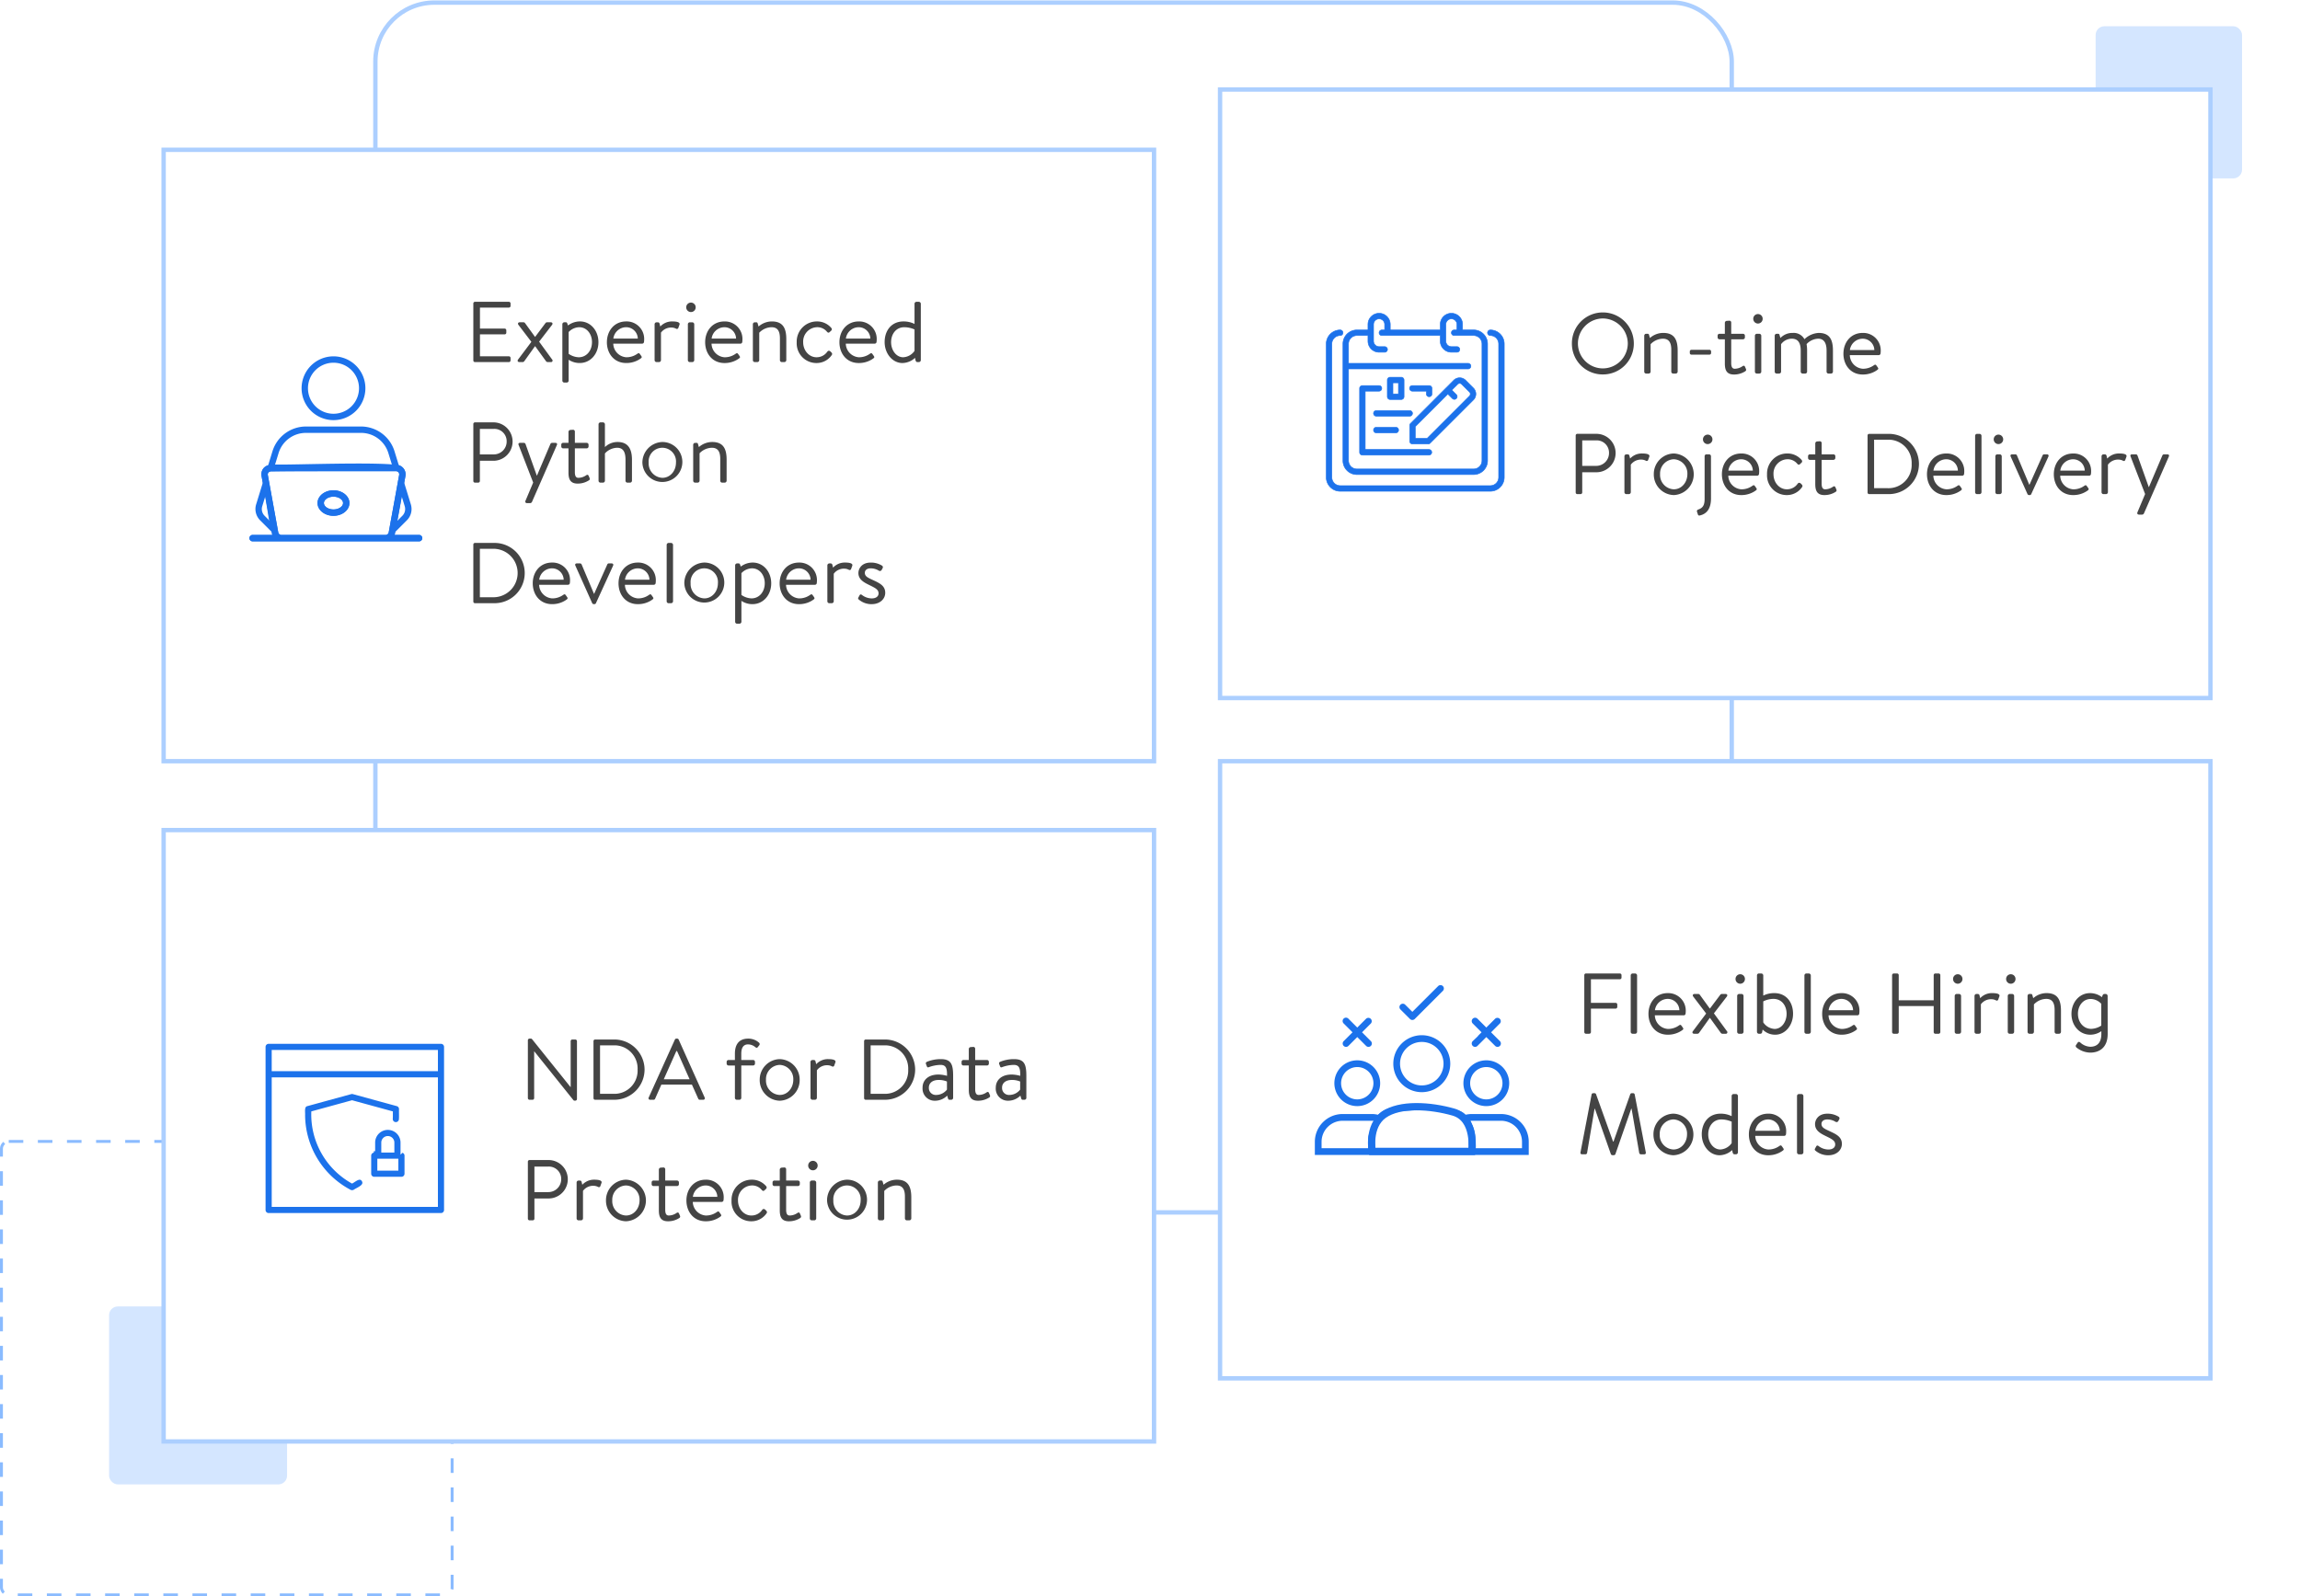 <?xml version="1.0" encoding="utf-8"?><svg xmlns="http://www.w3.org/2000/svg" xmlns:xlink="http://www.w3.org/1999/xlink" width="789.905" height="548.313" viewBox="0 0 789.905 548.313"><defs><filter id="a" x="388.264" y="230.704" width="401.641" height="273.472" filterUnits="userSpaceOnUse"><feOffset dy="3" input="SourceAlpha"/><feGaussianBlur stdDeviation="10" result="b"/><feFlood flood-opacity="0.02"/><feComposite operator="in" in2="b"/><feComposite in="SourceGraphic"/></filter><filter id="c" x="25.447" y="254.366" width="401.641" height="271.5" filterUnits="userSpaceOnUse"><feOffset dy="3" input="SourceAlpha"/><feGaussianBlur stdDeviation="10" result="d"/><feFlood flood-opacity="0.02"/><feComposite operator="in" in2="d"/><feComposite in="SourceGraphic"/></filter><filter id="e" x="25.447" y="20.704" width="401.641" height="271.5" filterUnits="userSpaceOnUse"><feOffset dy="3" input="SourceAlpha"/><feGaussianBlur stdDeviation="10" result="f"/><feFlood flood-opacity="0.02"/><feComposite operator="in" in2="f"/><feComposite in="SourceGraphic"/></filter><filter id="g" x="388.264" y="0" width="401.641" height="270.514" filterUnits="userSpaceOnUse"><feOffset dy="3" input="SourceAlpha"/><feGaussianBlur stdDeviation="10" result="h"/><feFlood flood-opacity="0.02"/><feComposite operator="in" in2="h"/><feComposite in="SourceGraphic"/></filter></defs><g transform="translate(0 0.144)"><g transform="translate(0 391.408)"><rect width="61.127" height="61.127" rx="3" transform="translate(37.465 57.183)" fill="#d4e6ff"/><g fill="none" stroke="#8abbff" stroke-width="1" stroke-dasharray="5"><rect width="155.775" height="156.761" rx="3" stroke="none"/><rect x="0.5" y="0.5" width="154.775" height="155.761" rx="2.5" fill="none"/></g></g><g transform="translate(128.169)" fill="none" stroke="#accfff" stroke-width="1.5"><rect width="467.324" height="417.042" rx="21" stroke="none"/><rect x="0.75" y="0.75" width="465.824" height="415.542" rx="20.25" fill="none"/></g><rect width="50.282" height="52.254" rx="3" transform="translate(719.718 8.873)" fill="#d4e6ff"/><g transform="translate(419.014 258.31)"><g transform="matrix(1, 0, 0, 1, -419.01, -258.45)" filter="url(#a)"><rect width="340.141" height="211.972" transform="translate(419.01 258.45)" fill="#fff" stroke="#accfff" stroke-width="1.5"/></g><g transform="translate(31.553 75.915)"><path d="M2.861-.858A.562.562,0,0,0,3.423-.3H4.577a.582.582,0,0,0,.562-.562v-8.07h8.489a.582.582,0,0,0,.562-.562v-.858a.582.582,0,0,0-.562-.562H5.139v-8.1h9.938a.562.562,0,0,0,.562-.562v-.858a.562.562,0,0,0-.163-.4.562.562,0,0,0-.4-.166H3.423a.562.562,0,0,0-.562.562ZM18.8-.946a.657.657,0,0,0,.651.651h.887a.677.677,0,0,0,.651-.651v-19.4A.7.7,0,0,0,20.341-21h-.887a.677.677,0,0,0-.651.651Zm6.1-6.182c0,3.9,2.485,7.158,6.625,7.158a8.4,8.4,0,0,0,5-1.568c.5-.385.385-.532.118-.946l-.355-.5c-.355-.532-.562-.414-1.035-.089a6.347,6.347,0,0,1-3.7,1.124,4.81,4.81,0,0,1-4.466-4.673h9.938a.638.638,0,0,0,.621-.592,7.793,7.793,0,0,0,.059-.828,6.006,6.006,0,0,0-1.745-4.445,6.006,6.006,0,0,0-4.436-1.767C27.381-14.256,24.9-10.973,24.9-7.128ZM27.115-8.37a4.472,4.472,0,0,1,4.407-3.9,4,4,0,0,1,3.993,3.9ZM40.6-.3h1.124a.719.719,0,0,0,.532-.266l3.7-5.176h.059l3.726,5.15a.749.749,0,0,0,.532.3H51.4a.521.521,0,0,0,.546-.281.521.521,0,0,0-.1-.606L47.375-7.306l4.437-5.768c.325-.444.118-.887-.444-.887H50.1a.671.671,0,0,0-.532.266L46.015-8.962h-.059l-3.431-4.732a.629.629,0,0,0-.532-.266H40.72c-.562,0-.769.444-.444.887l4.437,5.827L40.158-1.183C39.833-.769,40.01-.3,40.6-.3ZM56.4-17.48a1.616,1.616,0,0,0,1.627-1.6,1.611,1.611,0,0,0-.461-1.174,1.611,1.611,0,0,0-1.166-.482,1.6,1.6,0,0,0-1.149.491,1.6,1.6,0,0,0-.449,1.166,1.61,1.61,0,0,0,1.6,1.6ZM55.361-.946a.657.657,0,0,0,.651.651H56.9a.677.677,0,0,0,.651-.651V-13.31a.7.7,0,0,0-.651-.651h-.887a.677.677,0,0,0-.651.651Zm6.8,0a.657.657,0,0,0,.651.651h.532a.607.607,0,0,0,.592-.562l.177-.887A5.979,5.979,0,0,0,68.434.03c3.49,0,6.123-3.283,6.123-7.187,0-3.993-2.366-7.1-6.448-7.1a8.282,8.282,0,0,0-3.786.858V-20.35a.7.7,0,0,0-.651-.65h-.887a.651.651,0,0,0-.621.651ZM64.323-4.2v-7.217a8.029,8.029,0,0,1,3.461-.858c2.987,0,4.555,2.425,4.555,5.146,0,2.662-1.656,5.176-4.141,5.176A5.037,5.037,0,0,1,64.323-4.2ZM78.461-.946a.657.657,0,0,0,.651.651H80a.677.677,0,0,0,.651-.651v-19.4A.7.7,0,0,0,80-21h-.887a.677.677,0,0,0-.651.651Zm6.093-6.182c0,3.9,2.484,7.158,6.625,7.158a8.4,8.4,0,0,0,5-1.568c.5-.385.385-.532.118-.946l-.355-.5c-.355-.532-.562-.414-1.035-.089a6.347,6.347,0,0,1-3.7,1.124,4.81,4.81,0,0,1-4.466-4.673h9.938a.638.638,0,0,0,.621-.592,7.8,7.8,0,0,0,.059-.828,6.006,6.006,0,0,0-1.745-4.445,6.006,6.006,0,0,0-4.436-1.767c-4.139,0-6.624,3.281-6.624,7.126ZM86.772-8.37a4.472,4.472,0,0,1,4.407-3.9,4,4,0,0,1,3.993,3.9Zm21.8,7.513a.582.582,0,0,0,.562.562h1.154a.562.562,0,0,0,.562-.562V-9.82h12.008V-.858a.562.562,0,0,0,.562.562h1.154a.582.582,0,0,0,.562-.562v-19.58a.582.582,0,0,0-.562-.562H123.42a.562.562,0,0,0-.562.562V-11.8h-12.01v-8.637a.562.562,0,0,0-.562-.562h-1.154a.582.582,0,0,0-.562.562ZM131.109-17.48a1.616,1.616,0,0,0,1.627-1.6,1.611,1.611,0,0,0-.461-1.174,1.611,1.611,0,0,0-1.166-.482,1.6,1.6,0,0,0-1.149.491,1.6,1.6,0,0,0-.449,1.166,1.61,1.61,0,0,0,1.6,1.6ZM130.074-.946a.657.657,0,0,0,.651.651h.887a.677.677,0,0,0,.651-.651V-13.31a.7.7,0,0,0-.651-.651h-.887a.677.677,0,0,0-.651.651Zm6.8,0a.657.657,0,0,0,.651.651h.887a.677.677,0,0,0,.651-.651v-9.465a4.317,4.317,0,0,1,3.7-1.745,3.439,3.439,0,0,1,1.479.385.518.518,0,0,0,.487.051.518.518,0,0,0,.312-.377l.385-1.065c.325-.946-1.361-1.094-2.4-1.094a5.439,5.439,0,0,0-4.2,1.745l-.237-.976A.592.592,0,0,0,138-13.96h-.473a.677.677,0,0,0-.651.651ZM149.329-17.48a1.616,1.616,0,0,0,1.627-1.6,1.611,1.611,0,0,0-.461-1.174,1.611,1.611,0,0,0-1.166-.482,1.6,1.6,0,0,0-1.149.491,1.6,1.6,0,0,0-.449,1.166,1.61,1.61,0,0,0,1.6,1.6ZM148.293-.946a.657.657,0,0,0,.651.651h.887a.677.677,0,0,0,.651-.651V-13.31a.7.7,0,0,0-.651-.651h-.887a.677.677,0,0,0-.651.651Zm6.8,0a.657.657,0,0,0,.651.651h.887a.677.677,0,0,0,.651-.651v-9.435a5.979,5.979,0,0,1,4.2-1.893c2.011,0,2.9,1.213,2.9,3.815V-.946a.657.657,0,0,0,.651.651h.887a.677.677,0,0,0,.651-.651V-8.163c0-3.52-.976-6.093-4.939-6.093a6.9,6.9,0,0,0-4.584,1.745l-.3-1.035a.471.471,0,0,0-.179-.319.471.471,0,0,0-.353-.1h-.473a.677.677,0,0,0-.651.651Zm17.3-6.211c0-2.662,1.686-5.087,4.407-5.087a5.085,5.085,0,0,1,3.608,1.656V-3.1a6.652,6.652,0,0,1-3.461,1.124c-2.6,0-4.547-2.219-4.547-5.177Zm10.2-6.152a.7.7,0,0,0-.68-.651H181.5c-.355,0-.5.207-.651.473l-.207.621a6.757,6.757,0,0,0-4.082-1.39c-3.727,0-6.389,3.224-6.389,7.128,0,3.993,2.721,7.158,6.477,7.158a6.606,6.606,0,0,0,3.786-1.213v.976c0,3.194-1.656,4.377-3.815,4.377A5.423,5.423,0,0,1,173.2,2.721c-.325-.3-.68-.3-.887.03l-.592.858a.651.651,0,0,0,.148.8,7.721,7.721,0,0,0,4.762,1.775c3.106,0,5.975-1.715,5.975-6.389ZM1.56,40.4c-.089.414.089.71.532.71H3.275a.576.576,0,0,0,.532-.414l2.574-15.23H6.5L12,41.083a.6.6,0,0,0,.5.325h.532a.6.6,0,0,0,.5-.325l5.442-15.617H19.1L21.732,40.7a.607.607,0,0,0,.532.414h1.183c.444,0,.621-.3.532-.71L20.164,20.527a.568.568,0,0,0-.532-.414h-.473a.564.564,0,0,0-.5.325l-5.768,16.3H12.74l-5.856-16.3a.564.564,0,0,0-.5-.325H5.908a.568.568,0,0,0-.532.414Zm25.052-6.152a7.075,7.075,0,0,0,6.862,7.187,7.149,7.149,0,0,0,0-14.286,7.035,7.035,0,0,0-6.862,7.1Zm2.159,0a4.89,4.89,0,0,1,4.7-5.117,4.866,4.866,0,0,1,4.673,5.117c0,2.839-1.982,5.206-4.673,5.206a4.93,4.93,0,0,1-4.7-5.206Zm14.434,0c0,3.9,2.662,7.187,6.123,7.187a6.587,6.587,0,0,0,4.318-1.775l.177.887c.118.325.3.562.592.562h.532a.682.682,0,0,0,.68-.651v-19.4a.7.7,0,0,0-.68-.651h-.828a.677.677,0,0,0-.651.651V28.01a8.432,8.432,0,0,0-3.786-.858c-4.111,0-6.482,3.106-6.482,7.1Zm2.218.03c0-2.721,1.627-5.146,4.555-5.146a8.983,8.983,0,0,1,3.49.769v7.365a5.048,5.048,0,0,1-3.875,2.189c-2.484,0-4.17-2.513-4.17-5.175Zm13.961,0c0,3.9,2.485,7.158,6.625,7.158a8.4,8.4,0,0,0,5-1.568c.5-.385.385-.532.118-.946l-.355-.5c-.355-.532-.562-.414-1.035-.089a6.347,6.347,0,0,1-3.7,1.124,4.81,4.81,0,0,1-4.466-4.673H71.51a.638.638,0,0,0,.621-.592,7.793,7.793,0,0,0,.059-.828,6.006,6.006,0,0,0-6.182-6.211c-4.14,0-6.624,3.282-6.624,7.127Zm2.216-1.24a4.472,4.472,0,0,1,4.407-3.9A4,4,0,0,1,70,33.038Zm14.315,7.424a.657.657,0,0,0,.651.651h.887a.677.677,0,0,0,.651-.651v-19.4a.7.7,0,0,0-.651-.651h-.887a.677.677,0,0,0-.651.651Zm10.766.976c2.78,0,4.644-1.745,4.644-3.9,0-2.485-2.041-3.372-4.407-4.466-1.656-.769-2.6-1.213-2.6-2.425,0-.651.5-1.508,2.011-1.508a5.386,5.386,0,0,1,2.81.8.665.665,0,0,0,.946-.237l.3-.562a.65.65,0,0,0-.148-.917,7.177,7.177,0,0,0-3.9-1.065c-3.165,0-4.23,2.159-4.23,3.579,0,2.337,2.07,3.313,3.875,4.2,1.982.976,3.046,1.508,3.046,2.81,0,1.065-.946,1.715-2.337,1.715a5.579,5.579,0,0,1-3.4-1.213c-.384-.266-.621-.148-.8.177l-.414.769a.482.482,0,0,0,.089.592,6.71,6.71,0,0,0,4.525,1.656Z" transform="translate(90.679 21)" fill="#444"/><g transform="translate(0 2.993)"><path d="M290.78,217.56A10.78,10.78,0,1,0,280,206.78,10.78,10.78,0,0,0,290.78,217.56Zm0-17.249a6.468,6.468,0,1,1-6.468,6.468A6.468,6.468,0,0,1,290.78,200.311Z" transform="translate(-253.053 -178.787)" fill="#1c72eb" stroke="#fff" stroke-width="2"/><path d="M157.418,269.727a8.863,8.863,0,1,0-8.863-8.863,8.863,8.863,0,0,0,8.863,8.863Zm0-13.415a4.552,4.552,0,1,1-4.552,4.552A4.552,4.552,0,0,1,157.418,256.312Z" transform="translate(-141.851 -226.163)" fill="#1c72eb" stroke="#fff" stroke-width="2"/><path d="M169.917,353.363H159.854a10.611,10.611,0,0,0-1.812.171c-2.2-2.07-8.676-2.753-21.783-2.753-3.423,0-6.532.574-8.848,2.753a10.6,10.6,0,0,0-1.813-.171H115.536A10.549,10.549,0,0,0,105,363.912v5.509h75.461v-5.509a10.549,10.549,0,0,0-10.544-10.549Zm-60.608,11.742v-1.193a6.235,6.235,0,0,1,6.229-6.228h9.5c-.723,1.612-1.72,3.393-1.72,5.27v2.156Zm42.163,0H127.635v-2.156a8.634,8.634,0,0,1,8.624-8.624l12.775-.789c4.755,0,8.785,4.656,8.785,9.413v2.156Zm24.675,0H162.132v-2.156a12.842,12.842,0,0,0-1.132-5.27h8.92a6.236,6.236,0,0,1,6.229,6.229Z" transform="translate(-105 -309.083)" fill="#1c72eb" stroke="#fff" stroke-width="2"/><path d="M436.34,260.865A8.863,8.863,0,1,0,445.2,252a8.863,8.863,0,0,0-8.86,8.865Zm13.415,0a4.552,4.552,0,1,1-4.552-4.552,4.552,4.552,0,0,1,4.552,4.552Z" transform="translate(-385.316 -226.164)" fill="#1c72eb" stroke="#fff" stroke-width="2"/><path d="M466.438,157.89a2.156,2.156,0,0,0-3.049,0l-2.287,2.286-2.287-2.286a2.156,2.156,0,1,0-3.048,3.048l2.286,2.286-2.287,2.286a2.156,2.156,0,1,0,3.048,3.048l2.287-2.286,2.287,2.286a2.156,2.156,0,1,0,3.048-3.048l-2.286-2.286,2.287-2.286a2.156,2.156,0,0,0,0-3.048Z" transform="translate(-401.214 -146.011)" fill="#1c72eb" stroke="#fff" stroke-width="2"/><path d="M178.66,157.89a2.156,2.156,0,0,0-3.049,0l-2.287,2.286-2.287-2.286a2.156,2.156,0,1,0-3.046,3.047l2.287,2.286-2.287,2.287a2.156,2.156,0,1,0,3.048,3.048l2.287-2.286,2.287,2.286a2.156,2.156,0,1,0,3.048-3.048l-2.286-2.286,2.287-2.286a2.156,2.156,0,0,0,0-3.048Z" transform="translate(-157.755 -146.011)" fill="#1c72eb" stroke="#fff" stroke-width="2"/><path d="M299.388,98.014a2.148,2.148,0,0,0,1.524-.632l9.7-9.7a2.156,2.156,0,0,0-3.048-3.048l-8.178,8.178-1.71-1.711a2.156,2.156,0,1,0-3.048,3.048l3.234,3.234a2.148,2.148,0,0,0,1.524.632Z" transform="translate(-264.895 -84.036)" fill="#1c72eb" stroke="#fff" stroke-width="2"/><path d="M3240-3603.22h34.225s1.549-11.268-6.338-13.521-18.4-2.993-23.944.95S3240-3603.22,3240-3603.22Z" transform="translate(-3219.296 3661.353)" fill="none" stroke="#1c72eb" stroke-width="2.5"/></g></g></g><g transform="translate(56.197 281.972)"><g transform="matrix(1, 0, 0, 1, -56.2, -282.12)" filter="url(#c)"><rect width="340.141" height="210" transform="translate(56.2 282.12)" fill="#fff" stroke="#accfff" stroke-width="1.5"/></g><g transform="translate(34.507 74.632)"><path d="M2.88-.862A.582.582,0,0,0,3.442-.3H4.477a.562.562,0,0,0,.562-.562v-16.09h.03L18.467-.241A.508.508,0,0,0,18.941,0h.237a.556.556,0,0,0,.562-.532v-19.91A.582.582,0,0,0,19.177-21H18.142a.562.562,0,0,0-.562.562V-4.677h-.059L4.359-21.063a.508.508,0,0,0-.473-.237H3.442a.556.556,0,0,0-.562.532Zm22.538,0A.556.556,0,0,0,25.95-.3h6.625A10.4,10.4,0,0,0,42.957-10.682,10.383,10.383,0,0,0,32.576-21H25.95a.556.556,0,0,0-.532.562Zm2.248-1.479V-18.993H32.31a7.951,7.951,0,0,1,5.952,2.343,7.951,7.951,0,0,1,2.3,5.968A7.959,7.959,0,0,1,38.27-4.7a7.959,7.959,0,0,1-5.96,2.356ZM44.88-.3h1.183a.544.544,0,0,0,.5-.325l2.159-4.88h10.5l2.189,4.88a.544.544,0,0,0,.5.325H63.1a.523.523,0,0,0,.48-.235.523.523,0,0,0,.022-.534L54.67-20.975a.531.531,0,0,0-.5-.325h-.3a.531.531,0,0,0-.5.325L44.377-1.069a.523.523,0,0,0,.022.534A.523.523,0,0,0,44.88-.3Zm4.673-7.039,4.318-9.7h.237c1.449,3.224,2.869,6.477,4.318,9.7ZM73.984-.951a.657.657,0,0,0,.651.651h.887a.657.657,0,0,0,.651-.651V-12.072h4.052a.657.657,0,0,0,.651-.651v-.592a.638.638,0,0,0-.187-.464.638.638,0,0,0-.464-.187H76.173v-2.159c0-2.041.739-3.194,2.307-3.194a3.845,3.845,0,0,1,2.514.946c.385.266.621.3.858-.03l.562-.71a.64.64,0,0,0-.118-.769A5.442,5.442,0,0,0,78.54-21.3c-2.958,0-4.555,1.775-4.555,5.176v2.159H71.8a.638.638,0,0,0-.464.187.638.638,0,0,0-.187.464v.592a.657.657,0,0,0,.651.651h2.189ZM82.5-7.162A7.075,7.075,0,0,0,89.365.025a7.075,7.075,0,0,0,6.862-7.187,7.035,7.035,0,0,0-6.862-7.1,7.035,7.035,0,0,0-6.862,7.1Zm2.159,0A4.89,4.89,0,0,1,85.946-10.7a4.89,4.89,0,0,1,3.419-1.578A4.866,4.866,0,0,1,92.771-10.7a4.866,4.866,0,0,1,1.266,3.536c0,2.839-1.982,5.206-4.673,5.206a4.93,4.93,0,0,1-3.439-1.62,4.93,4.93,0,0,1-1.264-3.586ZM99.953-.951A.657.657,0,0,0,100.6-.3h.887a.677.677,0,0,0,.651-.651v-9.465a4.317,4.317,0,0,1,3.7-1.745,3.439,3.439,0,0,1,1.479.385.518.518,0,0,0,.487.051.518.518,0,0,0,.312-.377l.385-1.065c.325-.946-1.361-1.094-2.4-1.094a5.439,5.439,0,0,0-4.2,1.745l-.237-.976a.592.592,0,0,0-.592-.473H100.6a.677.677,0,0,0-.651.651Zm18.4.089a.556.556,0,0,0,.532.562h6.625a10.4,10.4,0,0,0,10.38-10.382A10.383,10.383,0,0,0,125.508-21h-6.625a.556.556,0,0,0-.532.562ZM120.6-2.341V-18.993h4.644A7.951,7.951,0,0,1,131.2-16.65a7.951,7.951,0,0,1,2.3,5.968A7.959,7.959,0,0,1,131.2-4.7a7.959,7.959,0,0,1-5.96,2.356Zm17.835-2.1A4.15,4.15,0,0,0,139.56-1.27a4.15,4.15,0,0,0,3.1,1.3,5.954,5.954,0,0,0,4.23-1.745l.266.917c.089.3.207.5.562.5h.562a.657.657,0,0,0,.651-.651V-8.523c0-4.023-.739-5.738-4.23-5.738a12.543,12.543,0,0,0-4.7.887c-.325.148-.532.325-.414.739l.3.8c.118.325.3.5.651.355a12.324,12.324,0,0,1,4.052-.8c1.952,0,2.277,1.242,2.248,3.756a11.746,11.746,0,0,0-2.928-.444c-3.529,0-5.481,1.924-5.481,4.527Zm2.159,0c0-1.745,1.42-2.662,3.313-2.662a7,7,0,0,1,2.9.532v2.78a4.752,4.752,0,0,1-3.756,1.834,2.366,2.366,0,0,1-1.775-.7,2.366,2.366,0,0,1-.68-1.783Zm13.724-7.631v8.311c0,2.13.532,3.786,3.135,3.786A7.069,7.069,0,0,0,161.3-1.069c.355-.237.414-.444.237-.887l-.266-.621c-.148-.325-.325-.592-.858-.266a4.79,4.79,0,0,1-2.692.887c-.769,0-1.213-.532-1.213-1.952v-8.163h4.023a.664.664,0,0,0,.476-.184.664.664,0,0,0,.2-.467v-.592a.645.645,0,0,0-.2-.473.645.645,0,0,0-.481-.178H156.5V-17.81a.614.614,0,0,0-.169-.461.614.614,0,0,0-.452-.19l-.917.059a.7.7,0,0,0-.651.651v3.786h-1.8a.629.629,0,0,0-.486.172.629.629,0,0,0-.194.478v.592a.646.646,0,0,0,.2.473.646.646,0,0,0,.481.178Zm9.258,7.631A4.15,4.15,0,0,0,164.7-1.27,4.15,4.15,0,0,0,167.8.025a5.954,5.954,0,0,0,4.23-1.745l.27.92c.089.3.207.5.562.5h.562a.657.657,0,0,0,.651-.651V-8.523c0-4.023-.739-5.738-4.23-5.738a12.543,12.543,0,0,0-4.7.887c-.325.148-.532.325-.414.739l.3.8c.118.325.3.5.651.355a12.324,12.324,0,0,1,4.052-.8c1.952,0,2.277,1.242,2.248,3.756a11.746,11.746,0,0,0-2.928-.444c-3.528,0-5.48,1.924-5.48,4.527Zm2.159,0c0-1.745,1.42-2.662,3.313-2.662a7,7,0,0,1,2.9.532v2.78a4.752,4.752,0,0,1-3.756,1.834,2.366,2.366,0,0,1-1.775-.7,2.366,2.366,0,0,1-.68-1.783ZM2.88,40.546a.562.562,0,0,0,.562.562H4.566a.582.582,0,0,0,.562-.562V33.6h4.88a6.6,6.6,0,1,0-.029-13.2H3.442a.562.562,0,0,0-.562.562Zm2.248-9.139V22.652h4.7a4.22,4.22,0,0,1,4.5,4.23,4.408,4.408,0,0,1-4.5,4.525Zm14.493,9.051a.657.657,0,0,0,.651.651h.887a.677.677,0,0,0,.651-.651V30.993a4.317,4.317,0,0,1,3.7-1.745,3.439,3.439,0,0,1,1.479.385.518.518,0,0,0,.8-.325l.385-1.065c.325-.946-1.361-1.094-2.4-1.094a5.439,5.439,0,0,0-4.2,1.745l-.237-.976a.592.592,0,0,0-.592-.473h-.473a.677.677,0,0,0-.651.651Zm10.086-6.211a7.075,7.075,0,0,0,6.862,7.187,7.149,7.149,0,0,0,0-14.286,7.035,7.035,0,0,0-6.862,7.1Zm2.159,0a4.89,4.89,0,0,1,4.7-5.117,4.866,4.866,0,0,1,4.673,5.117c0,2.839-1.982,5.206-4.673,5.206a4.93,4.93,0,0,1-4.7-5.206Zm16-4.91v8.311c0,2.13.532,3.786,3.135,3.786a7.069,7.069,0,0,0,3.845-1.094c.355-.237.414-.444.237-.887l-.266-.621c-.148-.325-.325-.592-.858-.266a4.79,4.79,0,0,1-2.692.887c-.769,0-1.213-.532-1.213-1.952V29.337h4.023a.664.664,0,0,0,.68-.651v-.592a.645.645,0,0,0-.68-.651H50.056V23.6a.614.614,0,0,0-.621-.651l-.917.059a.7.7,0,0,0-.651.651v3.786h-1.8a.629.629,0,0,0-.68.651v.592a.646.646,0,0,0,.68.651Zm9.465,4.939c0,3.9,2.485,7.158,6.625,7.158a8.4,8.4,0,0,0,5-1.568c.5-.385.384-.532.118-.946l-.355-.5c-.355-.532-.562-.414-1.035-.089a6.347,6.347,0,0,1-3.7,1.124,4.81,4.81,0,0,1-4.466-4.673h9.938a.638.638,0,0,0,.621-.592,7.8,7.8,0,0,0,.059-.828,6.006,6.006,0,0,0-6.182-6.211c-4.137,0-6.622,3.28-6.622,7.125Zm2.218-1.242a4.472,4.472,0,0,1,4.407-3.9,4,4,0,0,1,3.993,3.9Zm13.28,1.272a6.759,6.759,0,0,0,6.892,7.128,6.271,6.271,0,0,0,5.146-2.751c.237-.355.118-.651-.177-.946l-.177-.177c-.385-.385-.769-.5-1.154-.059a4.437,4.437,0,0,1-3.727,1.952c-2.544,0-4.585-2.277-4.585-5.176a4.915,4.915,0,0,1,4.673-5.146,4.25,4.25,0,0,1,3.431,1.479c.266.3.532.592.976.207l.473-.444a.654.654,0,0,0,.118-.976,6.361,6.361,0,0,0-4.969-2.248,6.911,6.911,0,0,0-6.921,7.158Zm16.563-4.969v8.311c0,2.13.532,3.786,3.135,3.786a7.069,7.069,0,0,0,3.845-1.094c.355-.237.414-.444.237-.887l-.266-.621c-.148-.325-.325-.592-.858-.266a4.79,4.79,0,0,1-2.692.887c-.769,0-1.213-.532-1.213-1.952V29.337H95.6a.664.664,0,0,0,.68-.651v-.592a.645.645,0,0,0-.68-.651h-4.02V23.6a.614.614,0,0,0-.621-.651l-.917.059a.7.7,0,0,0-.651.651v3.786h-1.8a.629.629,0,0,0-.68.651v.592a.646.646,0,0,0,.68.651Zm11.358-5.413a1.627,1.627,0,1,0-1.6-1.6A1.627,1.627,0,0,0,100.75,23.924ZM99.717,40.458a.657.657,0,0,0,.651.651h.887a.677.677,0,0,0,.651-.651V28.094a.7.7,0,0,0-.651-.651h-.887a.677.677,0,0,0-.651.651Zm5.915-6.211a6.866,6.866,0,1,0,6.862-7.1A7.075,7.075,0,0,0,105.632,34.247Zm2.159,0a4.706,4.706,0,1,1,9.376,0c0,2.839-1.982,5.206-4.673,5.206a4.93,4.93,0,0,1-4.7-5.206Zm15.292,6.211a.657.657,0,0,0,.651.651h.887a.677.677,0,0,0,.651-.651V31.023a5.979,5.979,0,0,1,4.2-1.893c2.011,0,2.9,1.213,2.9,3.815v7.513a.657.657,0,0,0,.651.651h.887a.677.677,0,0,0,.651-.651V33.241c0-3.52-.976-6.093-4.939-6.093a6.9,6.9,0,0,0-4.584,1.745l-.3-1.035a.471.471,0,0,0-.532-.414h-.473a.677.677,0,0,0-.651.651Z" transform="translate(87.706 21.302)" fill="#444"/><g transform="translate(0 1.284)"><path d="M177.106,58.258H117.918a1.556,1.556,0,0,0-1.556,1.556v56.015a1.556,1.556,0,0,0,1.556,1.556h59.188a1.555,1.555,0,0,0,1.555-1.556V59.814a1.555,1.555,0,0,0-1.555-1.556Zm-1.552,3.111v6.29H119.473v-6.29Zm-56.078,52.905V70.77h56.078v43.5Zm30.867-8.65c1.121,1.9-1.525,2.781-2.779,3.583a1.715,1.715,0,0,1-1.989,0,29.7,29.7,0,0,1-15.629-25.954c.073-1.135-.42-3.208,1.145-3.581l15.067-4.126h0a1.55,1.55,0,0,1,.822,0l15.067,4.126a1.555,1.555,0,0,1,1.146,1.5c-.042.956.046,2.576-.035,3.5h0a1.556,1.556,0,1,1-3.108-.159c.048-.675.025-1.479.032-2.16l-13.514-3.7-13.507,3.7A26.61,26.61,0,0,0,146.568,106.2c1.148-.65,2.694-2.115,3.774-.575Zm13.37-9.986V92.679a4.857,4.857,0,1,0-9.714,0v2.958a1.537,1.537,0,0,0-1.364,1.516v6.222a1.555,1.555,0,0,0,1.556,1.555h9.335a1.554,1.554,0,0,0,1.555-1.555V97.154a1.537,1.537,0,0,0-1.367-1.517Zm-6.606-2.958a1.746,1.746,0,0,1,3.492,0V95.6h-3.492Zm4.858,9.141h-6.218V98.71h6.222Z" transform="translate(-116.362 -58.258)" fill="#1c72eb" stroke="#fff" stroke-width="1"/><path d="M150.533,105.87c1.121,1.9-1.525,2.781-2.779,3.583a1.714,1.714,0,0,1-1.989,0A29.7,29.7,0,0,1,130.137,83.5c.073-1.135-.42-3.208,1.145-3.581l15.067-4.126h0a1.55,1.55,0,0,1,.822,0l15.071,4.126a1.555,1.555,0,0,1,1.146,1.5c-.042.956.046,2.576-.035,3.5h0a1.556,1.556,0,1,1-3.108-.159c.048-.675.025-1.479.032-2.16l-13.514-3.7-13.507,3.7a26.61,26.61,0,0,0,13.507,23.839c1.148-.65,2.694-2.115,3.774-.575Zm13.374-9.986V92.925a4.857,4.857,0,1,0-9.714,0v2.958A1.537,1.537,0,0,0,152.83,97.4v6.222a1.555,1.555,0,0,0,1.556,1.555h9.335a1.554,1.554,0,0,0,1.555-1.555V97.4a1.537,1.537,0,0,0-1.367-1.517ZM157.3,92.925a1.746,1.746,0,1,1,3.492,0v2.92H157.3Zm4.858,9.141H155.94v-3.11h6.222Z" transform="translate(-116.556 -58.504)" fill="#1c72eb" stroke="#fff" stroke-width="1"/></g></g></g><g transform="translate(56.197 48.31)"><g transform="matrix(1, 0, 0, 1, -56.2, -48.45)" filter="url(#e)"><rect width="340.141" height="210" transform="translate(56.2 48.45)" fill="#fff" stroke="#accfff" stroke-width="1.5"/></g><g transform="translate(29.544 55.211)"><g transform="translate(0 18.732)"><path d="M144.124,49.909A10.955,10.955,0,1,0,133.17,38.954a10.955,10.955,0,0,0,10.954,10.955Zm0-19.718a8.764,8.764,0,1,1-8.764,8.764,8.764,8.764,0,0,1,8.764-8.764Zm29.3,59.155H165.11a3.253,3.253,0,0,0,.136-.508l.1-.542,3.979-3.979a5.459,5.459,0,0,0,1.362-5.483l-2.275-7.394.422-2.321a3.282,3.282,0,0,0-2.282-3.732L165.081,60.6a12.053,12.053,0,0,0-11.521-8.5H134.687a12.053,12.053,0,0,0-11.518,8.5L121.7,65.388a3.284,3.284,0,0,0-2.282,3.733l.422,2.32-2.275,7.394a5.461,5.461,0,0,0,1.362,5.484L122.9,88.3l.1.541a3.311,3.311,0,0,0,.137.508h-6.676a1.1,1.1,0,1,0,0,2.19h56.963a1.1,1.1,0,1,0,0-2.191Zm-4.836-9.867a3.273,3.273,0,0,1-.817,3.289l-1.741,1.741,1.525-8.386Zm-33.9-25.187h18.867a9.81,9.81,0,0,1,9.423,6.96l1.229,3.995H124.033l1.229-3.995a9.813,9.813,0,0,1,9.425-6.961Zm-15.03,25.187,1.032-3.352,1.524,8.385-1.74-1.74a3.273,3.273,0,0,1-.816-3.29Zm6.577,9.867a1.094,1.094,0,0,1-1.078-.9L122.038,71.3a.062.062,0,0,0,0-.009l-.466-2.563a1.094,1.094,0,0,1,1.024-1.287h43.055a1.093,1.093,0,0,1,1.026,1.289h0l-.465,2.563V71.3l-2.958,16.252v.011l-.16.88a1.093,1.093,0,0,1-1.078.9H126.233Zm17.889-15.337c-3.02,0-5.478,1.965-5.478,4.381s2.457,4.381,5.478,4.381,5.478-1.965,5.478-4.381-2.455-4.38-5.478-4.38Zm0,6.573c-1.782,0-3.286-1-3.286-2.191s1.5-2.191,3.286-2.191,3.286,1,3.286,2.191-1.5,2.192-3.286,2.192Z" transform="translate(-115.333 -28)" fill="#1c72eb"/><path d="M173.427,89.873H165.11s1.689-8.272,3.3-17.906l.422-2.321a3.282,3.282,0,0,0-2.282-3.732c-7.146-1.238-36.919-.047-42.464-.232s-4.671,3.965-4.671,3.965c2.478,13.56,2.3,14.735,3.487,19.176l.1.541a3.312,3.312,0,0,0,.137.508h-6.676a1.1,1.1,0,1,0,0,2.19h56.963a1.1,1.1,0,1,0,0-2.191Zm-47.194,0a1.094,1.094,0,0,1-1.078-.9l-3.117-17.149a.062.062,0,0,0,0-.009l-.466-2.563c-.024-.125-.1-1.291,1.56-1.167,4.493-.12,16.643-.12,42.466-.12h.05a1.093,1.093,0,0,1,1.026,1.289h0l-.465,2.563v.013l-2.958,16.252v.011l-.16.88a1.093,1.093,0,0,1-1.078.9h-35.78Zm17.889-15.337c-3.02,0-5.478,1.965-5.478,4.381S141.1,83.3,144.123,83.3s5.478-1.965,5.478-4.381-2.455-4.381-5.478-4.381Zm0,6.573c-1.782,0-3.286-1-3.286-2.191s1.5-2.191,3.286-2.191,3.286,1,3.286,2.191S145.908,81.109,144.122,81.109Z" transform="translate(-115.333 -28.526)" fill="#1c72eb"/></g><path d="M2.88,31.142a.562.562,0,0,0,.562.562H15.1a.562.562,0,0,0,.562-.562v-.858a.562.562,0,0,0-.562-.562H5.157V22.18h8.489a.562.562,0,0,0,.562-.562V20.76a.582.582,0,0,0-.562-.562H5.157V12.982H15.1a.562.562,0,0,0,.562-.562v-.858A.562.562,0,0,0,15.1,11H3.442a.562.562,0,0,0-.562.562ZM18.7,31.7h1.124a.719.719,0,0,0,.532-.266l3.7-5.176h.059L27.842,31.4a.749.749,0,0,0,.532.3H29.5a.521.521,0,0,0,.444-.887l-4.466-6.123,4.437-5.768c.325-.444.118-.887-.444-.887H28.2a.671.671,0,0,0-.532.266l-3.549,4.732H24.06l-3.431-4.732a.629.629,0,0,0-.532-.266H18.822c-.562,0-.769.444-.444.887l4.437,5.827L18.26,30.817C17.935,31.231,18.112,31.7,18.7,31.7Zm16.918-.8A6.813,6.813,0,0,0,39.4,32.024c3.756,0,6.448-3.165,6.448-7.158,0-3.9-2.632-7.128-6.359-7.128a6.9,6.9,0,0,0-4.111,1.39l-.207-.651c-.148-.355-.237-.444-.562-.444h-.5a.677.677,0,0,0-.651.651v19.4a.657.657,0,0,0,.651.651h.858a.677.677,0,0,0,.651-.651Zm0-2.041V21.382a5.168,5.168,0,0,1,3.608-1.656c2.751,0,4.407,2.455,4.407,5.117,0,2.987-1.923,5.206-4.555,5.206a6.448,6.448,0,0,1-3.461-1.183ZM48.75,24.866c0,3.9,2.485,7.158,6.625,7.158a8.4,8.4,0,0,0,5-1.568c.5-.385.385-.532.118-.946l-.355-.5c-.355-.532-.562-.414-1.035-.089a6.347,6.347,0,0,1-3.7,1.124,4.81,4.81,0,0,1-4.466-4.673h9.938a.638.638,0,0,0,.621-.592,7.793,7.793,0,0,0,.059-.828,6.006,6.006,0,0,0-6.182-6.211c-4.134,0-6.618,3.286-6.618,7.131Zm2.218-1.242a4.472,4.472,0,0,1,4.407-3.9,4,4,0,0,1,3.993,3.9Zm14.168,7.424a.657.657,0,0,0,.651.651h.887a.677.677,0,0,0,.651-.651V21.589a4.317,4.317,0,0,1,3.7-1.745,3.439,3.439,0,0,1,1.479.385.518.518,0,0,0,.8-.325l.385-1.065c.325-.946-1.361-1.094-2.4-1.094a5.439,5.439,0,0,0-4.2,1.745l-.237-.976a.592.592,0,0,0-.592-.473h-.473a.677.677,0,0,0-.651.651ZM77.593,14.52a1.627,1.627,0,1,0-1.6-1.6A1.627,1.627,0,0,0,77.593,14.52ZM76.557,31.054a.657.657,0,0,0,.651.651H78.1a.677.677,0,0,0,.651-.651V18.69a.7.7,0,0,0-.651-.651h-.887a.677.677,0,0,0-.651.651ZM82.5,24.872c0,3.9,2.485,7.158,6.625,7.158a8.4,8.4,0,0,0,5-1.568c.5-.385.385-.532.118-.946l-.355-.5c-.355-.532-.562-.414-1.035-.089a6.347,6.347,0,0,1-3.7,1.124,4.81,4.81,0,0,1-4.466-4.673h9.938a.638.638,0,0,0,.621-.592,7.791,7.791,0,0,0,.059-.828,6.006,6.006,0,0,0-6.182-6.211C84.987,17.744,82.5,21.027,82.5,24.872Zm2.218-1.242a4.472,4.472,0,0,1,4.407-3.9,4,4,0,0,1,3.993,3.9Zm14.168,7.424a.657.657,0,0,0,.651.651h.887a.677.677,0,0,0,.651-.651V21.618a5.979,5.979,0,0,1,4.2-1.893c2.011,0,2.9,1.213,2.9,3.815v7.513a.657.657,0,0,0,.651.651h.887a.677.677,0,0,0,.651-.651V23.837c0-3.52-.976-6.093-4.939-6.093a6.9,6.9,0,0,0-4.584,1.745l-.3-1.035a.471.471,0,0,0-.532-.414h-.473a.677.677,0,0,0-.651.651ZM113.943,24.9a6.759,6.759,0,0,0,6.892,7.128,6.271,6.271,0,0,0,5.146-2.751c.237-.355.118-.651-.177-.946l-.177-.177c-.385-.385-.769-.5-1.154-.059a4.437,4.437,0,0,1-3.727,1.952c-2.544,0-4.585-2.277-4.585-5.176a4.915,4.915,0,0,1,4.673-5.146,4.25,4.25,0,0,1,3.431,1.479c.266.3.532.592.976.207l.473-.444a.654.654,0,0,0,.118-.976,6.361,6.361,0,0,0-4.969-2.248,6.911,6.911,0,0,0-6.921,7.158Zm14.67-.03c0,3.9,2.485,7.158,6.625,7.158a8.4,8.4,0,0,0,5-1.568c.5-.385.385-.532.118-.946l-.355-.5c-.355-.532-.562-.414-1.035-.089a6.347,6.347,0,0,1-3.7,1.124,4.81,4.81,0,0,1-4.466-4.673h9.938a.638.638,0,0,0,.621-.592,7.789,7.789,0,0,0,.059-.828,6.006,6.006,0,0,0-6.182-6.211c-4.136,0-6.622,3.282-6.622,7.127Zm2.218-1.242a4.472,4.472,0,0,1,4.407-3.9,4,4,0,0,1,3.993,3.9Zm13.31,1.213c0,3.9,2.662,7.187,6.123,7.187a6.587,6.587,0,0,0,4.318-1.775l.177.887c.118.325.3.562.592.562h.532a.682.682,0,0,0,.68-.651v-19.4a.7.7,0,0,0-.68-.651h-.828a.677.677,0,0,0-.651.651V18.6a8.432,8.432,0,0,0-3.786-.858c-4.111,0-6.477,3.106-6.477,7.1Zm2.218.03c0-2.721,1.627-5.146,4.555-5.146a8.983,8.983,0,0,1,3.49.769v7.365a5.048,5.048,0,0,1-3.875,2.189c-2.483,0-4.169-2.514-4.169-5.176ZM2.88,72.551a.562.562,0,0,0,.562.562H4.566a.582.582,0,0,0,.562-.562V65.6h4.88a6.6,6.6,0,0,0-.03-13.192H3.442a.562.562,0,0,0-.562.562Zm2.248-9.139V54.656h4.7a4.22,4.22,0,0,1,4.5,4.23,4.408,4.408,0,0,1-4.5,4.525Zm18.308,9.672L20.8,79.324c-.207.473.03.828.562.828h1.065a.731.731,0,0,0,.592-.414L31.57,60.217c.207-.444,0-.769-.532-.769H29.943a.617.617,0,0,0-.592.385L24.738,70.687h-.059L20.8,59.832a.617.617,0,0,0-.592-.385H18.97c-.532,0-.71.3-.532.739ZM35.563,61.341v8.311c0,2.13.532,3.786,3.135,3.786a7.069,7.069,0,0,0,3.845-1.094c.355-.237.414-.444.237-.887l-.266-.621c-.148-.325-.325-.592-.858-.266a4.79,4.79,0,0,1-2.692.887c-.769,0-1.213-.532-1.213-1.952V61.341h4.023a.664.664,0,0,0,.68-.651V60.1a.645.645,0,0,0-.68-.651H37.752V55.6a.614.614,0,0,0-.621-.651l-.917.059a.7.7,0,0,0-.651.651v3.786h-1.8a.629.629,0,0,0-.68.651v.592a.646.646,0,0,0,.68.651ZM45.886,72.462a.657.657,0,0,0,.651.651h.887a.677.677,0,0,0,.651-.651V63.086a5.839,5.839,0,0,1,4.2-1.952c2.1,0,2.869,1.508,2.869,4.111v7.217a.657.657,0,0,0,.651.651h.917a.677.677,0,0,0,.651-.651V65.245c0-3.993-1.538-6.093-4.939-6.093a6.211,6.211,0,0,0-4.35,1.748V53.059a.7.7,0,0,0-.651-.651h-.887a.677.677,0,0,0-.651.651Zm15.055-6.211a6.866,6.866,0,1,0,6.862-7.1,7.075,7.075,0,0,0-6.862,7.1Zm2.159,0a4.706,4.706,0,1,1,9.376,0c0,2.839-1.982,5.206-4.673,5.206a4.93,4.93,0,0,1-4.7-5.206Zm15.292,6.211a.657.657,0,0,0,.651.651h.887a.677.677,0,0,0,.651-.651V63.027a5.979,5.979,0,0,1,4.2-1.893c2.011,0,2.9,1.213,2.9,3.815v7.513a.657.657,0,0,0,.651.651h.887a.677.677,0,0,0,.651-.651V65.245c0-3.52-.976-6.093-4.939-6.093A6.9,6.9,0,0,0,80.344,60.9l-.3-1.035a.471.471,0,0,0-.532-.414h-.473a.677.677,0,0,0-.651.651ZM2.88,113.959a.556.556,0,0,0,.532.562h6.625a10.351,10.351,0,1,0,0-20.7l-6.625,0a.556.556,0,0,0-.532.562Zm2.248-1.479V95.828H9.772a8.326,8.326,0,1,1,0,16.652Zm18.161-4.792c0,3.9,2.485,7.158,6.625,7.158a8.4,8.4,0,0,0,5-1.568c.5-.384.385-.532.118-.946l-.355-.5c-.355-.532-.562-.414-1.035-.089a6.347,6.347,0,0,1-3.7,1.124,4.81,4.81,0,0,1-4.466-4.673h9.938a.638.638,0,0,0,.621-.592,7.789,7.789,0,0,0,.059-.828,6.006,6.006,0,0,0-6.182-6.211c-4.139,0-6.624,3.281-6.624,7.126Zm2.218-1.242a4.472,4.472,0,0,1,4.407-3.9,4,4,0,0,1,3.993,3.9Zm18.19,8.045a.579.579,0,0,0,.562.355h.177a.55.55,0,0,0,.562-.355l5.886-12.866c.177-.414,0-.769-.532-.769h-.946a.569.569,0,0,0-.532.384l-4.5,10.056h-.059l-4.23-10.056a.6.6,0,0,0-.621-.384H38.432c-.5,0-.71.355-.5.769Zm9.051-6.8c0,3.9,2.485,7.158,6.625,7.158a8.4,8.4,0,0,0,5-1.568c.5-.384.385-.532.118-.946l-.355-.5c-.355-.532-.562-.414-1.035-.089a6.347,6.347,0,0,1-3.7,1.124,4.81,4.81,0,0,1-4.466-4.673h9.938a.638.638,0,0,0,.621-.592,7.792,7.792,0,0,0,.059-.828,6.006,6.006,0,0,0-6.182-6.211c-4.139-.005-6.623,3.278-6.623,7.123Zm2.218-1.242a4.472,4.472,0,0,1,4.407-3.9,4,4,0,0,1,3.993,3.9Zm14.315,7.424a.657.657,0,0,0,.651.651h.887a.677.677,0,0,0,.651-.651v-19.4a.7.7,0,0,0-.651-.651h-.887a.677.677,0,0,0-.651.651Zm6.063-6.211a6.866,6.866,0,1,0,6.862-7.1,7.075,7.075,0,0,0-6.862,7.1Zm2.159,0a4.706,4.706,0,1,1,9.376,0c0,2.839-1.982,5.206-4.673,5.206a4.93,4.93,0,0,1-4.7-5.206Zm17.451,6.063a6.813,6.813,0,0,0,3.786,1.124c3.756,0,6.448-3.165,6.448-7.158,0-3.9-2.632-7.128-6.359-7.128a6.9,6.9,0,0,0-4.111,1.39l-.207-.651c-.148-.355-.237-.444-.562-.444h-.5a.677.677,0,0,0-.651.651v19.4a.657.657,0,0,0,.651.651H94.3a.677.677,0,0,0,.651-.651Zm0-2.041V104.2a5.168,5.168,0,0,1,3.608-1.656c2.751,0,4.407,2.455,4.407,5.117,0,2.987-1.923,5.206-4.555,5.206a6.448,6.448,0,0,1-3.461-1.183Zm13.132-3.993c0,3.9,2.485,7.158,6.625,7.158a8.4,8.4,0,0,0,5-1.568c.5-.385.385-.532.118-.946l-.355-.5c-.355-.532-.562-.414-1.035-.089a6.347,6.347,0,0,1-3.7,1.124,4.81,4.81,0,0,1-4.466-4.673h9.938a.638.638,0,0,0,.621-.592,7.8,7.8,0,0,0,.059-.828,6.006,6.006,0,0,0-6.182-6.211c-4.141,0-6.625,3.283-6.625,7.128Zm2.218-1.242a4.472,4.472,0,0,1,4.407-3.9,4,4,0,0,1,3.993,3.9Zm14.168,7.424a.657.657,0,0,0,.651.651h.887a.677.677,0,0,0,.651-.651v-9.465a4.317,4.317,0,0,1,3.7-1.745,3.439,3.439,0,0,1,1.479.385.518.518,0,0,0,.8-.325l.385-1.065c.325-.946-1.361-1.094-2.4-1.094a5.439,5.439,0,0,0-4.2,1.745l-.237-.976a.592.592,0,0,0-.592-.473h-.473a.677.677,0,0,0-.651.651Zm15.232.976c2.78,0,4.644-1.745,4.644-3.9,0-2.485-2.041-3.372-4.407-4.466-1.656-.769-2.6-1.213-2.6-2.425,0-.651.5-1.508,2.011-1.508a5.386,5.386,0,0,1,2.81.8.665.665,0,0,0,.946-.237l.3-.562a.65.65,0,0,0-.148-.917,7.176,7.176,0,0,0-3.9-1.065c-3.165,0-4.23,2.159-4.23,3.579,0,2.337,2.07,3.313,3.875,4.2,1.982.976,3.046,1.508,3.046,2.81,0,1.065-.946,1.715-2.337,1.715a5.579,5.579,0,0,1-3.4-1.213c-.385-.266-.621-.148-.8.177l-.414.769a.482.482,0,0,0,.089.592,6.71,6.71,0,0,0,4.525,1.656Z" transform="translate(73.937 -11)" fill="#444"/></g></g><g transform="translate(419.014 27.606)"><g transform="matrix(1, 0, 0, 1, -419.01, -27.75)" filter="url(#g)"><rect width="340.141" height="209.014" transform="translate(419.01 27.75)" fill="#fff" stroke="#accfff" stroke-width="1.5"/></g><g transform="translate(36.479 79.563)"><path d="M1.56-10.623A10.549,10.549,0,0,0,4.65-3.094,10.549,10.549,0,0,0,12.178,0a10.579,10.579,0,0,0,7.539-3.088,10.579,10.579,0,0,0,3.109-7.53,10.629,10.629,0,0,0-3.1-7.554A10.629,10.629,0,0,0,12.178-21.3a10.6,10.6,0,0,0-7.534,3.127,10.6,10.6,0,0,0-3.084,7.55Zm2.07,0a8.622,8.622,0,0,1,8.548-8.607,8.647,8.647,0,0,1,8.577,8.607,8.6,8.6,0,0,1-8.577,8.548A8.572,8.572,0,0,1,3.63-10.623ZM26.405-.951a.657.657,0,0,0,.651.651h.887a.677.677,0,0,0,.651-.651v-9.435a5.979,5.979,0,0,1,4.2-1.893c2.011,0,2.9,1.213,2.9,3.815V-.951a.657.657,0,0,0,.651.651h.887a.677.677,0,0,0,.651-.651V-8.168c0-3.52-.976-6.093-4.939-6.093a6.9,6.9,0,0,0-4.584,1.745l-.3-1.035a.471.471,0,0,0-.179-.319.471.471,0,0,0-.353-.1h-.473a.677.677,0,0,0-.651.651ZM42.614-6.807H48.8a.537.537,0,0,0,.394-.147.537.537,0,0,0,.168-.386V-7.9a.544.544,0,0,0-.159-.4.544.544,0,0,0-.4-.159H42.614a.544.544,0,0,0-.4.159.544.544,0,0,0-.159.4v.562a.537.537,0,0,0,.168.386.537.537,0,0,0,.394.147ZM54.09-12.072v8.311c0,2.13.532,3.786,3.135,3.786A7.069,7.069,0,0,0,61.07-1.069c.355-.237.414-.444.237-.887l-.266-.621c-.148-.325-.325-.592-.858-.266a4.79,4.79,0,0,1-2.692.887c-.769,0-1.213-.532-1.213-1.952v-8.163H60.3a.664.664,0,0,0,.476-.184.664.664,0,0,0,.2-.467v-.592a.645.645,0,0,0-.2-.473.645.645,0,0,0-.481-.178H56.278V-17.81a.614.614,0,0,0-.169-.461.614.614,0,0,0-.452-.19l-.917.059a.7.7,0,0,0-.651.651v3.786h-1.8a.629.629,0,0,0-.487.172.629.629,0,0,0-.194.478v.592a.646.646,0,0,0,.2.473.646.646,0,0,0,.481.178Zm11.358-5.413a1.616,1.616,0,0,0,1.627-1.6,1.611,1.611,0,0,0-.461-1.174,1.611,1.611,0,0,0-1.166-.482,1.6,1.6,0,0,0-1.149.491,1.6,1.6,0,0,0-.449,1.166,1.61,1.61,0,0,0,1.6,1.6ZM64.412-.951a.657.657,0,0,0,.651.651h.887a.677.677,0,0,0,.65-.651V-13.314a.7.7,0,0,0-.651-.651h-.887a.677.677,0,0,0-.651.651Zm6.8,0a.657.657,0,0,0,.651.651h.887a.677.677,0,0,0,.65-.651v-9.435a4.6,4.6,0,0,1,3.668-1.893c2.218,0,3.076,1.508,3.076,4.111V-.951A.677.677,0,0,0,80.8-.3h.887a.657.657,0,0,0,.651-.651V-8.168a13.326,13.326,0,0,0-.177-2.248,5.7,5.7,0,0,1,3.963-1.863c2.07,0,2.9,1.568,2.9,4.111V-.951a.657.657,0,0,0,.651.651h.887a.657.657,0,0,0,.651-.651V-8.168c0-3.52-.946-6.093-4.91-6.093a7.658,7.658,0,0,0-4.88,2.159A4.194,4.194,0,0,0,77.4-14.261a5.62,5.62,0,0,0-4.23,1.745l-.3-1.035a.471.471,0,0,0-.179-.319.471.471,0,0,0-.353-.1h-.473a.677.677,0,0,0-.651.651Zm23.6-6.182c0,3.9,2.485,7.158,6.625,7.158a8.4,8.4,0,0,0,5-1.568c.5-.385.385-.532.118-.946l-.355-.5c-.355-.532-.562-.414-1.035-.089a6.347,6.347,0,0,1-3.7,1.124A4.81,4.81,0,0,1,97.006-6.63h9.938a.638.638,0,0,0,.621-.592,7.793,7.793,0,0,0,.059-.828,6.006,6.006,0,0,0-1.745-4.445,6.006,6.006,0,0,0-4.436-1.767c-4.143,0-6.625,3.285-6.625,7.13ZM97.03-8.375a4.472,4.472,0,0,1,4.407-3.9,4,4,0,0,1,3.993,3.9ZM2.861,40.546a.562.562,0,0,0,.562.562H4.547a.582.582,0,0,0,.562-.562V33.6H9.99a6.6,6.6,0,0,0-.03-13.2H3.423a.562.562,0,0,0-.562.562Zm2.248-9.139V22.652h4.7a4.22,4.22,0,0,1,4.5,4.23,4.408,4.408,0,0,1-4.5,4.525ZM19.6,40.458a.657.657,0,0,0,.651.651h.887a.677.677,0,0,0,.651-.651V30.993a4.317,4.317,0,0,1,3.7-1.745,3.439,3.439,0,0,1,1.479.385.518.518,0,0,0,.8-.325l.385-1.065c.325-.946-1.361-1.094-2.4-1.094a5.439,5.439,0,0,0-4.2,1.745l-.237-.976a.592.592,0,0,0-.592-.473h-.473a.677.677,0,0,0-.651.651Zm10.086-6.211a7.075,7.075,0,0,0,6.862,7.187,7.149,7.149,0,0,0,0-14.286,7.035,7.035,0,0,0-6.86,7.1Zm2.159,0a4.89,4.89,0,0,1,4.7-5.117,4.866,4.866,0,0,1,4.673,5.117c0,2.839-1.982,5.206-4.673,5.206a4.93,4.93,0,0,1-4.7-5.206ZM48.2,23.924a1.627,1.627,0,1,0-1.627-1.6,1.61,1.61,0,0,0,1.627,1.6Zm1.124,4.17a.656.656,0,0,0-.651-.651H47.79a.638.638,0,0,0-.651.651v14.7c0,2.366-.8,3.106-2.189,3.608a.592.592,0,0,0-.414.8l.3.887a.48.48,0,0,0,.621.355c2.248-.473,3.875-2.159,3.875-5.856Zm3.756,6.182c0,3.9,2.485,7.158,6.625,7.158a8.4,8.4,0,0,0,5-1.568c.5-.385.385-.532.118-.946l-.355-.5c-.355-.532-.562-.414-1.035-.089a6.347,6.347,0,0,1-3.7,1.124,4.81,4.81,0,0,1-4.466-4.673H65.2a.638.638,0,0,0,.621-.592,7.8,7.8,0,0,0,.059-.828A6.006,6.006,0,0,0,59.7,27.151c-4.135,0-6.619,3.28-6.619,7.125Zm2.22-1.242a4.472,4.472,0,0,1,4.407-3.9,4,4,0,0,1,3.993,3.9Zm13.28,1.272a6.759,6.759,0,0,0,6.892,7.128,6.271,6.271,0,0,0,5.146-2.751c.237-.355.118-.651-.177-.946l-.177-.177c-.385-.385-.769-.5-1.154-.059a4.437,4.437,0,0,1-3.727,1.952c-2.544,0-4.585-2.277-4.585-5.176a4.915,4.915,0,0,1,4.673-5.146A4.25,4.25,0,0,1,78.9,30.61c.266.3.532.592.976.207l.473-.444a.654.654,0,0,0,.118-.976A6.361,6.361,0,0,0,75.5,27.148a6.911,6.911,0,0,0-6.921,7.158Zm16.563-4.969v8.311c0,2.13.532,3.786,3.135,3.786a7.069,7.069,0,0,0,3.845-1.094c.355-.237.414-.444.237-.887l-.266-.621c-.148-.325-.325-.592-.858-.266a4.79,4.79,0,0,1-2.692.887c-.769,0-1.213-.532-1.213-1.952V29.337h4.023a.664.664,0,0,0,.68-.651v-.592a.645.645,0,0,0-.68-.651H87.335V23.6a.614.614,0,0,0-.621-.651l-.917.059a.7.7,0,0,0-.651.651v3.786h-1.8a.629.629,0,0,0-.68.651v.592a.646.646,0,0,0,.68.651ZM103.1,40.546a.556.556,0,0,0,.532.562h6.625a10.351,10.351,0,1,0,0-20.7l-6.625,0a.556.556,0,0,0-.532.562Zm2.248-1.479V22.415h4.644a7.951,7.951,0,0,1,8.252,8.311,7.959,7.959,0,0,1-8.252,8.341Zm18.161-4.792c0,3.9,2.485,7.158,6.625,7.158a8.4,8.4,0,0,0,5-1.568c.5-.385.385-.532.118-.946l-.355-.5c-.355-.532-.562-.414-1.035-.089a6.347,6.347,0,0,1-3.7,1.124,4.81,4.81,0,0,1-4.466-4.673h9.938a.638.638,0,0,0,.621-.592,7.793,7.793,0,0,0,.059-.828,6.006,6.006,0,0,0-6.182-6.211c-4.141,0-6.625,3.283-6.625,7.128Zm2.218-1.242a4.472,4.472,0,0,1,4.407-3.9,4,4,0,0,1,3.993,3.9Zm14.315,7.424a.657.657,0,0,0,.651.651h.887a.677.677,0,0,0,.651-.651v-19.4a.7.7,0,0,0-.651-.651h-.887a.677.677,0,0,0-.651.651Zm7.986-16.534a1.627,1.627,0,1,0-1.6-1.6,1.627,1.627,0,0,0,1.6,1.6Zm-1.035,16.534a.657.657,0,0,0,.651.651h.887a.677.677,0,0,0,.651-.651V28.094a.7.7,0,0,0-.651-.651h-.887a.677.677,0,0,0-.651.651Zm11.032.621a.579.579,0,0,0,.562.355h.177a.55.55,0,0,0,.562-.355l5.886-12.866c.177-.414,0-.769-.532-.769h-.946a.569.569,0,0,0-.532.385l-4.5,10.056h-.059l-4.23-10.056a.6.6,0,0,0-.621-.385H152.76c-.5,0-.71.355-.5.769Zm9.051-6.8c0,3.9,2.485,7.158,6.625,7.158a8.4,8.4,0,0,0,5-1.568c.5-.385.385-.532.118-.946l-.355-.5c-.355-.532-.562-.414-1.035-.089a6.347,6.347,0,0,1-3.7,1.124,4.81,4.81,0,0,1-4.466-4.673H179.2a.638.638,0,0,0,.621-.592,7.8,7.8,0,0,0,.059-.828,6.006,6.006,0,0,0-6.182-6.211c-4.141,0-6.625,3.283-6.625,7.128Zm2.218-1.242a4.472,4.472,0,0,1,4.407-3.9,4,4,0,0,1,3.993,3.9Zm14.168,7.424a.657.657,0,0,0,.651.651H185a.677.677,0,0,0,.651-.651V30.993a4.317,4.317,0,0,1,3.7-1.745,3.439,3.439,0,0,1,1.479.385.518.518,0,0,0,.8-.325l.385-1.065c.325-.946-1.361-1.094-2.4-1.094a5.439,5.439,0,0,0-4.2,1.745l-.237-.976a.592.592,0,0,0-.592-.473h-.473a.677.677,0,0,0-.651.651Zm14.966.621L195.8,47.32c-.207.473.03.828.562.828h1.065a.731.731,0,0,0,.592-.414l8.548-19.521c.207-.444,0-.769-.532-.769h-1.094a.617.617,0,0,0-.592.385l-4.614,10.855h-.059L195.8,27.828a.617.617,0,0,0-.592-.385h-1.242c-.532,0-.71.3-.532.739Z" transform="translate(82.795 21.3)" fill="#444"/><g transform="translate(0 0.296)"><rect width="49.893" height="43.922" transform="translate(0 4.99)" fill="none"/><path d="M122.5,50.614a4.78,4.78,0,0,0,4.775,4.775h40.11a4.78,4.78,0,0,0,4.775-4.775V10.5a4.78,4.78,0,0,0-4.775-4.775h-3.82V3.82a3.82,3.82,0,1,0-7.64,0V5.73h-17.19V3.82a3.82,3.82,0,1,0-7.64,0V5.73h-3.82A4.78,4.78,0,0,0,122.5,10.5ZM127.275,7.64h3.82V9.55a3.824,3.824,0,0,0,3.82,3.82h1.91a.955.955,0,1,0,0-1.91h-1.91a1.912,1.912,0,0,1-1.91-1.91V3.82a1.91,1.91,0,0,1,3.82,0V5.73h-.955a.955.955,0,1,0,0,1.91h20.052V9.55a3.824,3.824,0,0,0,3.82,3.82h1.91a.955.955,0,1,0,0-1.91h-1.91a1.912,1.912,0,0,1-1.91-1.91V3.82a1.91,1.91,0,0,1,3.82,0V5.73H160.7a.955.955,0,1,0,0,1.91h6.685a2.868,2.868,0,0,1,2.865,2.865V50.614a2.868,2.868,0,0,1-2.865,2.865h-40.11a2.868,2.868,0,0,1-2.865-2.865V19.1h41.064a.955.955,0,1,0,0-1.91H124.41V10.506a2.868,2.868,0,0,1,2.865-2.866Z" transform="translate(-116.77)" fill="#1c72eb" stroke="#1c72eb" stroke-width="0.2"/><path d="M126.344,52.5a.955.955,0,0,0,0,1.91,2.868,2.868,0,0,1,2.865,2.865v45.839a2.868,2.868,0,0,1-2.865,2.865H74.775a2.868,2.868,0,0,1-2.865-2.865V57.275a2.868,2.868,0,0,1,2.865-2.865.955.955,0,1,0,0-1.91A4.78,4.78,0,0,0,70,57.275v45.839a4.78,4.78,0,0,0,4.775,4.775h51.569a4.78,4.78,0,0,0,4.775-4.775V57.275a4.78,4.78,0,0,0-4.775-4.775Z" transform="translate(-70 -46.77)" fill="#1c72eb" stroke="#1c72eb" stroke-width="0.2"/><path d="M347.634,203.866l-14.857,14.857a.954.954,0,0,0-.28.675v5.4a.955.955,0,0,0,.955.955h5.4a.952.952,0,0,0,.675-.28l14.857-14.857a2.869,2.869,0,0,0,0-4.052l-2.7-2.7a2.869,2.869,0,0,0-4.052,0Zm5.4,5.4L338.46,223.845h-4.052v-4.052l11.2-11.2,1.548,1.549a.955.955,0,1,0,1.351-1.35l-1.548-1.549,2.026-2.025a.956.956,0,0,1,1.352,0l2.7,2.7a.956.956,0,0,1,0,1.349Z" transform="translate(-303.848 -180.87)" fill="#1c72eb" stroke="#1c72eb" stroke-width="0.2"/><path d="M333.106,229.41h4.812v.955a.955.955,0,1,0,1.91,0v-1.91a.955.955,0,0,0-.955-.955H333.1a.955.955,0,0,0,0,1.91Z" transform="translate(-303.539 -202.671)" fill="#1c72eb" stroke="#1c72eb" stroke-width="0.2"/><path d="M198.8,249.465H176.911V229.41h4.732a.955.955,0,0,0,0-1.91h-5.692a.955.955,0,0,0-.955.955V250.42a.955.955,0,0,0,.955.955H198.8a.955.955,0,1,0,0-1.91Z" transform="translate(-163.541 -202.671)" fill="#1c72eb" stroke="#1c72eb" stroke-width="0.2"/><path d="M263.105,208.891h3.82a.955.955,0,0,0,.955-.955v-5.73a.955.955,0,0,0-.955-.955h-3.82a.955.955,0,0,0-.955.955v5.73A.955.955,0,0,0,263.105,208.891Zm.955-5.73h1.91v3.82h-1.91Z" transform="translate(-241.179 -179.286)" fill="#1c72eb" stroke="#1c72eb" stroke-width="0.2"/><path d="M232.12,307.2a.955.955,0,0,0-.955-.955H219.7a.955.955,0,0,0,0,1.91h11.46a.955.955,0,0,0,.954-.954Z" transform="translate(-202.514 -272.825)" fill="#1c72eb" stroke="#1c72eb" stroke-width="0.2"/><path d="M219.7,358.75a.955.955,0,0,0,0,1.91h6.685a.955.955,0,1,0,0-1.91Z" transform="translate(-202.514 -319.595)" fill="#1c72eb" stroke="#1c72eb" stroke-width="0.2"/></g></g></g></g></svg>